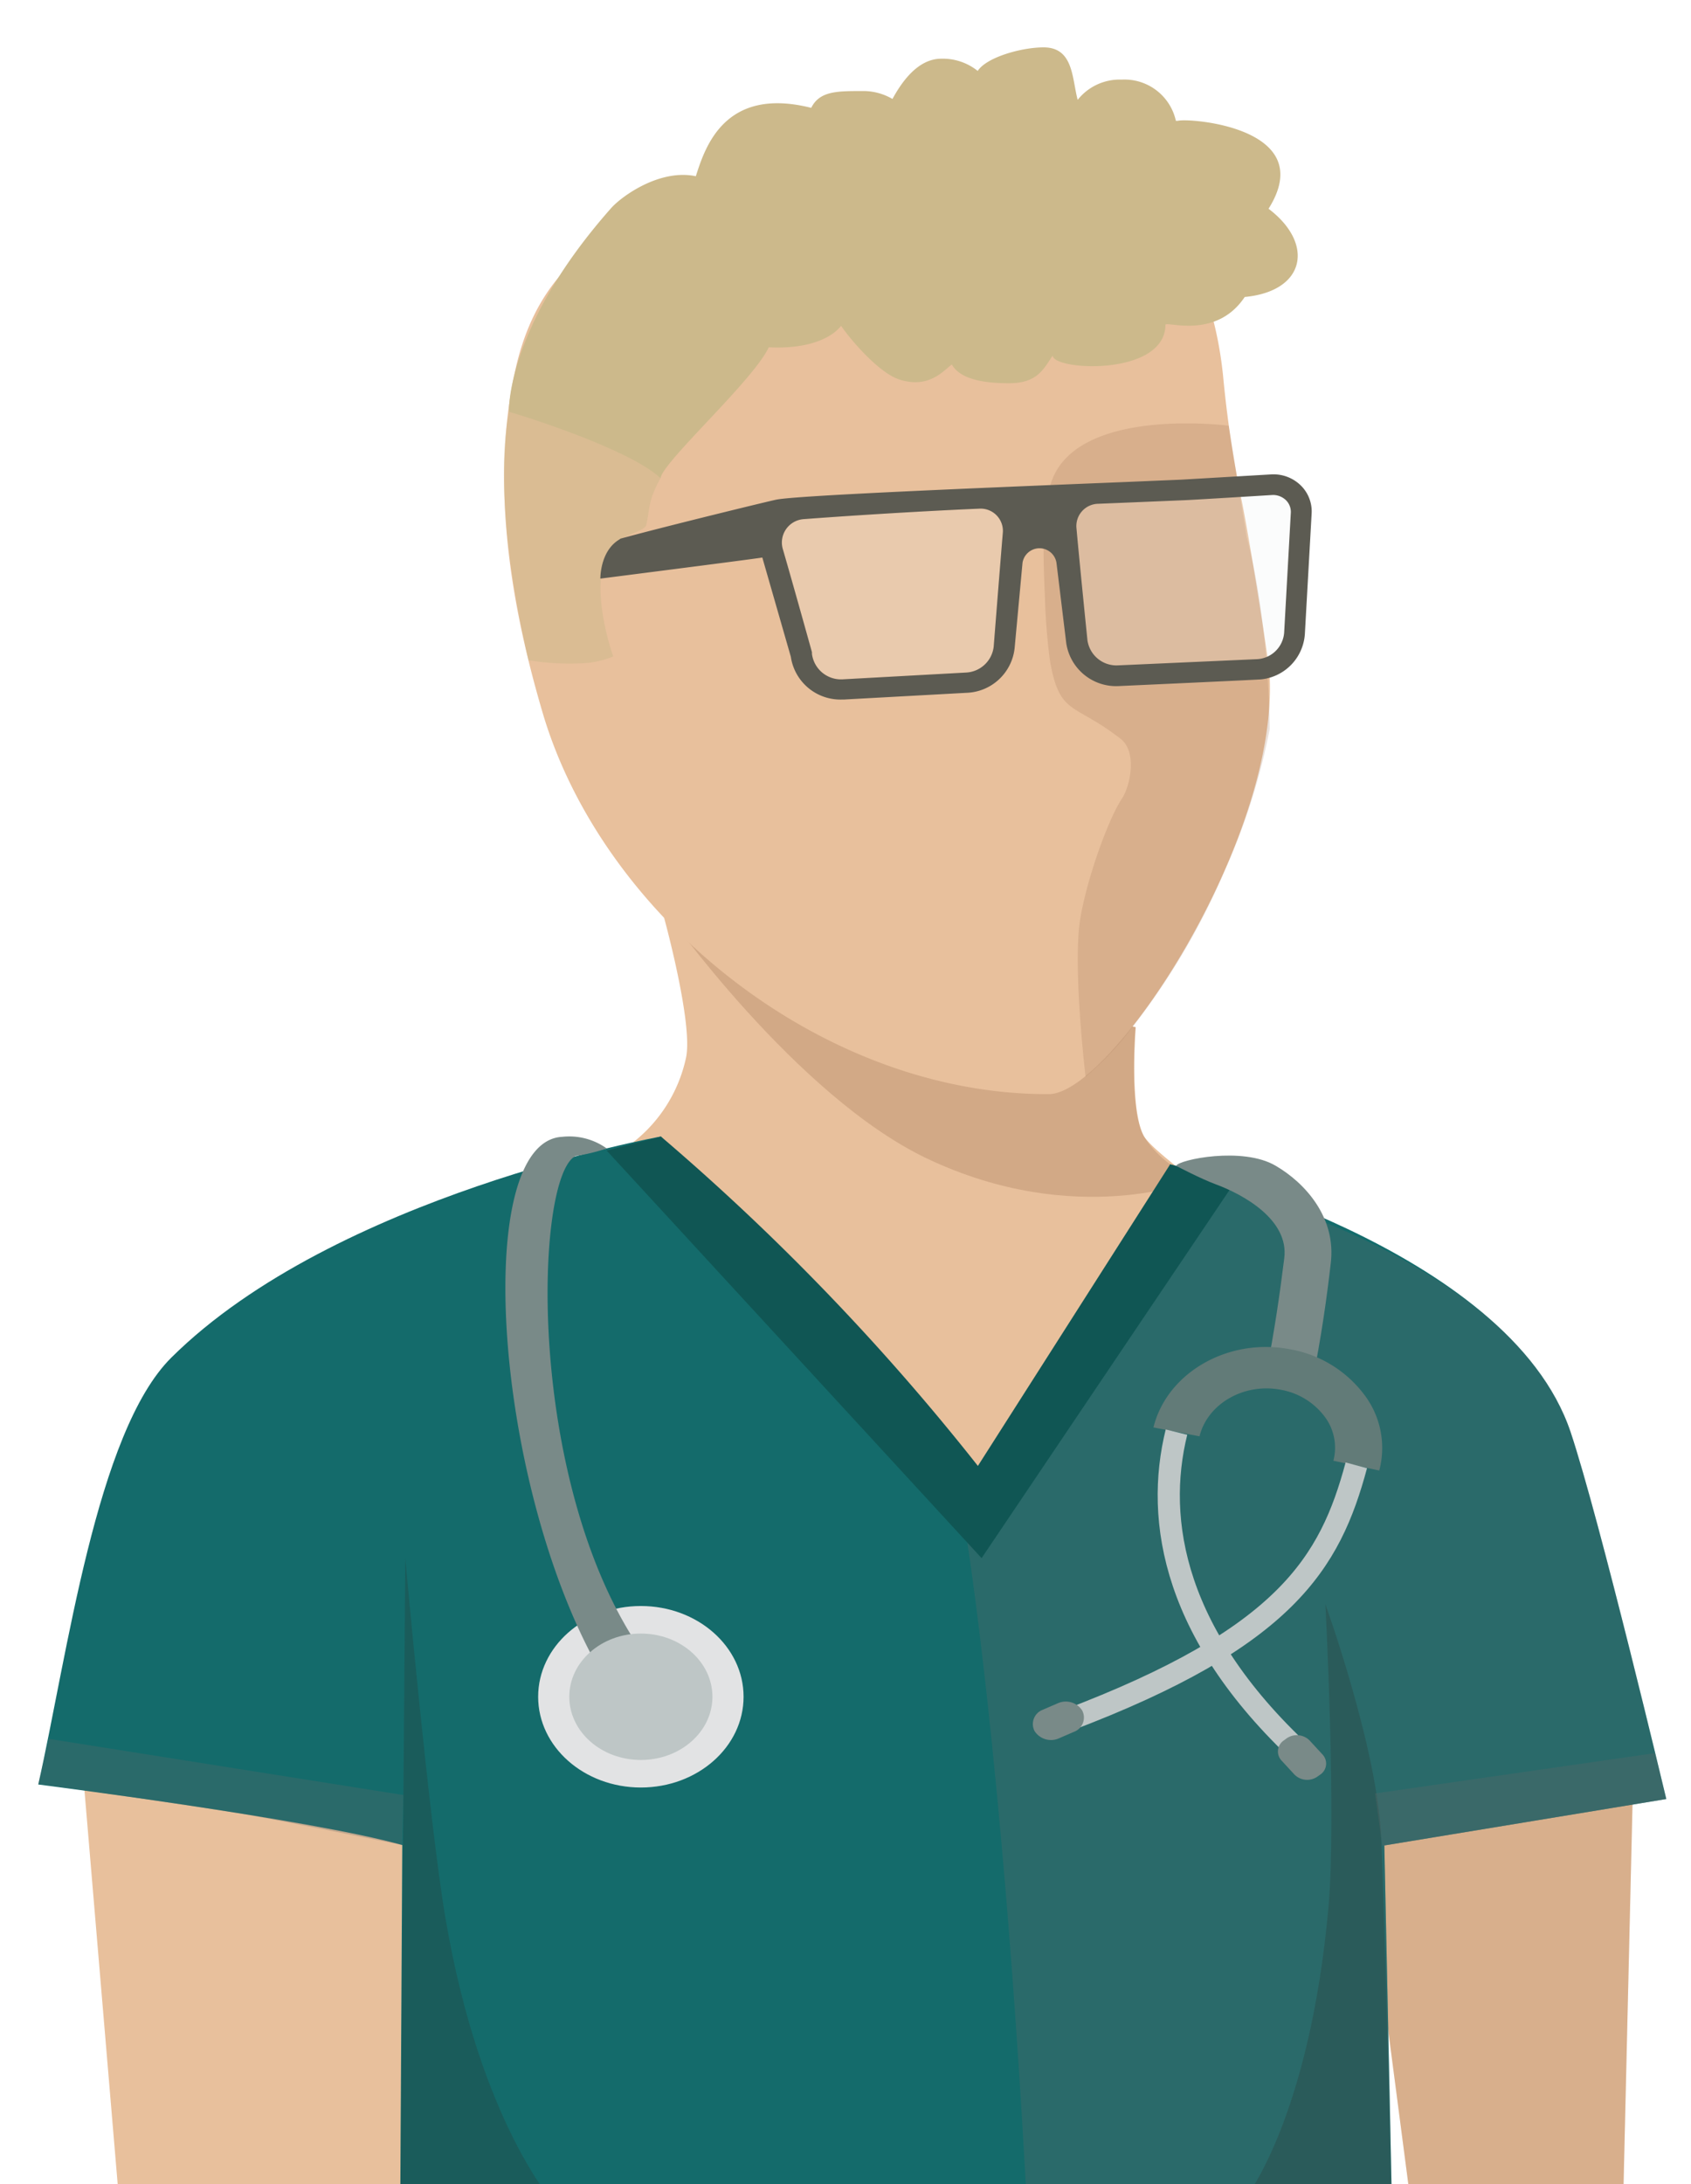 <svg xmlns="http://www.w3.org/2000/svg" xmlns:xlink="http://www.w3.org/1999/xlink" viewBox="0 0 173.2 223.58"><defs><style>.cls-1,.cls-19{fill:none;}.cls-2{isolation:isolate;}.cls-3{clip-path:url(#clip-path);}.cls-4{fill:#e8c09c;}.cls-5,.cls-6{fill:#996c4d;}.cls-5,.cls-7{opacity:0.2;}.cls-12,.cls-14,.cls-5,.cls-6{mix-blend-mode:multiply;}.cls-6{opacity:0.27;}.cls-7{fill:#eff0f0;}.cls-8,.cls-9{fill:#ccb98b;}.cls-8{opacity:0.5;}.cls-10{fill:#5c5b52;}.cls-11{fill:#146b6b;}.cls-12{fill:#666868;opacity:0.28;}.cls-13{fill:#105654;}.cls-14{fill:#2d312e;opacity:0.25;}.cls-15{fill:#e2e3e4;}.cls-16{fill:#798a88;}.cls-17{fill:#bec6c6;}.cls-18{fill:#627b78;}.cls-19{stroke:#bec6c6;stroke-miterlimit:10;stroke-width:2.27px;}</style><clipPath id="clip-path"><rect class="cls-1" x="-3.46" width="177.14" height="224.46"/></clipPath></defs><title>6 loyalist</title><g class="cls-2"><g id="Layer_1" data-name="Layer 1"><g class="cls-3"><polygon class="cls-4" points="43.2 225.44 12.21 225.44 8.05 176.15 40.86 176.15 43.2 225.44"/><polygon class="cls-4" points="166.25 225.44 144.49 225.44 141.58 203.19 141.58 176.15 167.41 176.15 166.25 225.44"/><polygon class="cls-5" points="166.25 225.44 144.49 225.44 141.58 203.19 141.58 176.15 167.41 176.15 166.25 225.44"/><path class="cls-4" d="M70.18,95.94l46.14,9.21s-.66,8.31.82,11.11c1,1.81,9.71,7.82,9.71,7.82L119,147.64A39.69,39.69,0,0,1,106.93,153c-1.35.36-3.42,5.14-4.9,5.06-1.15-.07-2.28-4.06-3.36-4.23-8.5-1.35-14.48-1.76-14.48-1.76L64.08,117.5a15,15,0,0,0,6.19-9.25C71,104.75,68,93.87,68,93.87"/><path class="cls-6" d="M68.13,93.23s13.4,19,26.83,25.37c15.31,7.25,27.5,2.21,27.5,2.21s-3.77-1.78-5.32-4.55-.82-11.11-.82-11.11"/><path class="cls-4" d="M107.45,112c-23.18.11-45.67-18.07-51.86-39C53,64.2,49.9,50.63,52.82,37.71,56.08,23.3,68,20.52,82.53,18.21L83,13.64c23.13-3.68,40,3.1,42.27,24.79a117.21,117.21,0,0,0,1.87,12.63c.76,3.62,2.79,16.29,2.89,18C131,86,113.86,111.93,107.45,112Z"/><path class="cls-5" d="M107.6,49.6c-.83,2.78-.81,6.36-.57,11.61a61.65,61.65,0,0,0,.53,6.54c1,5.54,2.42,4.14,7.22,7.88,1.7,1.33,1,4.7.21,6-1.51,2.22-3.75,8.58-4.37,12.59-.75,4.91.57,16,.57,16a30.21,30.21,0,0,0,4-4.07,72.14,72.14,0,0,0,10.21-16.93,66.77,66.77,0,0,0,4.65-14.59S130,63.5,127.69,55l-1.84-11.42S110,41.5,107.6,49.6Z"/><polyline class="cls-7" points="132.23 49.8 108.99 50.64 110.25 63.6 111.51 68.17 114.61 70.18 131.83 68.17"/><path class="cls-7" d="M101.78,66.19a3,3,0,0,1-2.89,2.66l-12.56.69a3,3,0,0,1-3.17-2.62,1,1,0,0,0,0-.17s-1.86-6.69-3-10.61a2.4,2.4,0,0,1,2.2-3c4.05-.31,11.43-.79,17.94-1.07a2.28,2.28,0,0,1,2.42,2.39C102.38,58.54,101.78,66.19,101.78,66.19Z"/><path class="cls-8" d="M52.13,42.16c-1.75,9.44,1.46,23,2,25.42a25.71,25.71,0,0,0,5.94.29,9.75,9.75,0,0,0,2.74-.67s-2.54-7-.53-10.7c1-1.8,3.76-2,3.92-2.78.39-1.92.23-2.58,1.47-4.8.08-.16.85-3.73.94-3.89C63.61,41.46,52.67,42.45,52.13,42.16Z"/><path class="cls-9" d="M129.93,21.37c5.25-8.34-8.21-9.32-9.3-9l-.19,0a5.39,5.39,0,0,0-5.54-4.22,5.5,5.5,0,0,0-4.52,2.07c-.59-2.21-.42-5.37-3.49-5.37-2.25,0-5.83,1-6.75,2.41a5.71,5.71,0,0,0-3.73-1.25c-2.46,0-4.12,2.51-5,4.12a5.93,5.93,0,0,0-3.13-.81c-2.54,0-4.34,0-5.19,1.72-8.89-2.24-10.88,4.06-11.82,7-3.69-.78-7.6,2.05-8.68,3.27C51.74,33.57,52.13,42.16,52.13,42.16c1.64.45,11.6,3.6,15.15,6.46l.36.3c.54-1.94,9.53-10,11.1-13.37,4.12.21,6.48-1,7.41-2.2.65,1,3.72,4.79,6,5.51,3,.94,4.45-.89,5.34-1.55.88,1.57,3.43,1.92,5.86,1.92,2.88,0,3.53-1.43,4.47-2.83.08,1.55,11.5,2.14,11.55-3.15.05-.42,5.18,1.56,8.12-2.85C133.75,29.81,134.64,24.92,129.93,21.37Z"/><path class="cls-10" d="M133.24,49.7a4,4,0,0,0-3-1.14L121,49.1l-5.93.25c-17.2.69-33.41,1.39-35.52,1.79-.39.06-11.36,2.73-16,4h0a.94.94,0,0,1-.12.09c-2,1.2-1.93,4-1.94,4,4.21-.54,16.43-2.1,16.59-2.16L81,67.23a5.13,5.13,0,0,0,5.16,4.38h.25L99,70.92a5.13,5.13,0,0,0,4.92-4.55l.81-8.75a1.76,1.76,0,0,1,3.48,0l1,8.21a5.16,5.16,0,0,0,5.37,4.4s14.61-.66,14.62-.69a5,5,0,0,0,4.45-4.63l.69-12.28A3.73,3.73,0,0,0,133.24,49.7ZM101.78,66.19a3,3,0,0,1-2.89,2.66l-12.56.69a3,3,0,0,1-3.17-2.62,1,1,0,0,0,0-.17s-1.86-6.69-3-10.61a2.4,2.4,0,0,1,2.2-3c4.05-.31,11.43-.79,17.94-1.07a2.28,2.28,0,0,1,2.42,2.39C102.38,58.54,101.78,66.19,101.78,66.19Zm29.75-1.44a2.94,2.94,0,0,1-2.86,2.73l-14.15.63a3,3,0,0,1-3.14-2.58S110.61,58,110.25,54a2.28,2.28,0,0,1,2.23-2.43l2.69-.11,6-.25c.41,0,9.17-.54,9.17-.54a1.91,1.91,0,0,1,1.36.52,1.68,1.68,0,0,1,.51,1.32Z"/><path class="cls-11" d="M67.69,116.34s-33.37,6-50.14,22.63c-7.7,7.64-10.67,30.59-13.63,43.7,0,0,27.77,3.53,37.28,6.2L41,224.76l74.88-.09v-53Z"/><path class="cls-11" d="M119.85,119.19l-1.47,7.49C114.06,137.92,99,157.41,99,157.41s16.89,34.72,6.13,67.35h37.42l-.76-35.85,28.88-4.75s-6.83-28.68-9.8-37.56C154.49,127.62,119.85,119.19,119.85,119.19Z"/><path class="cls-12" d="M121.09,120.41l-2.71,6.27C114.06,137.92,99,157.41,99,157.41s3.72,22.75,6.13,67.35h37.42l-.76-35.85,28.88-4.75s-6.83-28.68-9.8-37.56C154.49,127.62,121.09,120.41,121.09,120.41Z"/><path class="cls-13" d="M119.85,119.19l-19.69,30.87a239,239,0,0,0-32.47-33.72l-5.55,1.44,38.4,41.72,25.91-38.45Z"/><path class="cls-14" d="M142.48,224.76s-.3-17.08-1-36.45c-.32-9.14-5.73-24.1-5.73-24.1s1.15,21.72.32,31c-1.91,21.29-8.32,29.53-8.32,29.53Z"/><path class="cls-14" d="M41,225.78l.51-66.28s2.43,26.91,4.1,36.75c3.57,21.14,11.29,29.49,11.29,29.49Z"/><path class="cls-12" d="M41.2,188.87s-12.3-2.49-16.43-3.2c-5.19-.88-20.85-3.06-20.85-3.06L5,178l36.31,5.75Z"/><polygon class="cls-12" points="170.63 184.16 141.58 188.95 140.84 183.59 169.5 179.46 170.63 184.16"/><ellipse class="cls-15" cx="65.64" cy="173.69" rx="10.52" ry="9.29"/><path class="cls-16" d="M61.66,171.37c-11.1-19-13.44-54.55-4.06-55a6.59,6.59,0,0,1,4.54,1.19,18.36,18.36,0,0,1-3.17.77c-4.24,2-5.21,33.85,7,51.06Z"/><ellipse class="cls-17" cx="65.64" cy="173.69" rx="7.33" ry="6.47"/><path class="cls-16" d="M134.39,141.54l-4.75-.75c.92-4.59,1.48-8.62,1.9-12,.5-3.95-4.24-6.53-7-7.55-1.53-.56-4.08-1.9-4.08-1.9.3-.64,6.85-2,10.21,0,3,1.75,6.22,5.29,5.63,10C135.91,132.71,135.35,136.83,134.39,141.54Z"/><path class="cls-18" d="M141.27,150.53l-4.7-1a5.28,5.28,0,0,0-.88-4.5,7.18,7.18,0,0,0-4.53-2.77c-3.76-.71-7.48,1.44-8.3,4.77l-4.72-.91c1.39-5.62,7.68-9.22,14-8a12.13,12.13,0,0,1,7.61,4.67A9,9,0,0,1,141.27,150.53Z"/><path class="cls-19" d="M138.92,150c-2.69,10-7.22,17.64-29.6,26.11"/><path class="cls-19" d="M134,180.16c-13.88-12.57-15.72-24.56-13.5-33.56"/><path class="cls-16" d="M110,177.28l-1.55.67a2,2,0,0,1-2.48-.74h0a1.56,1.56,0,0,1,.84-2.19l1.55-.67a2,2,0,0,1,2.48.74h0A1.56,1.56,0,0,1,110,177.28Z"/><path class="cls-16" d="M132.58,181.65l-1.31-1.42a1.36,1.36,0,0,1,.24-2.08l.27-.2a1.84,1.84,0,0,1,2.36.22l1.31,1.42a1.36,1.36,0,0,1-.24,2.08l-.27.19A1.83,1.83,0,0,1,132.58,181.65Z"/></g></g></g></svg>